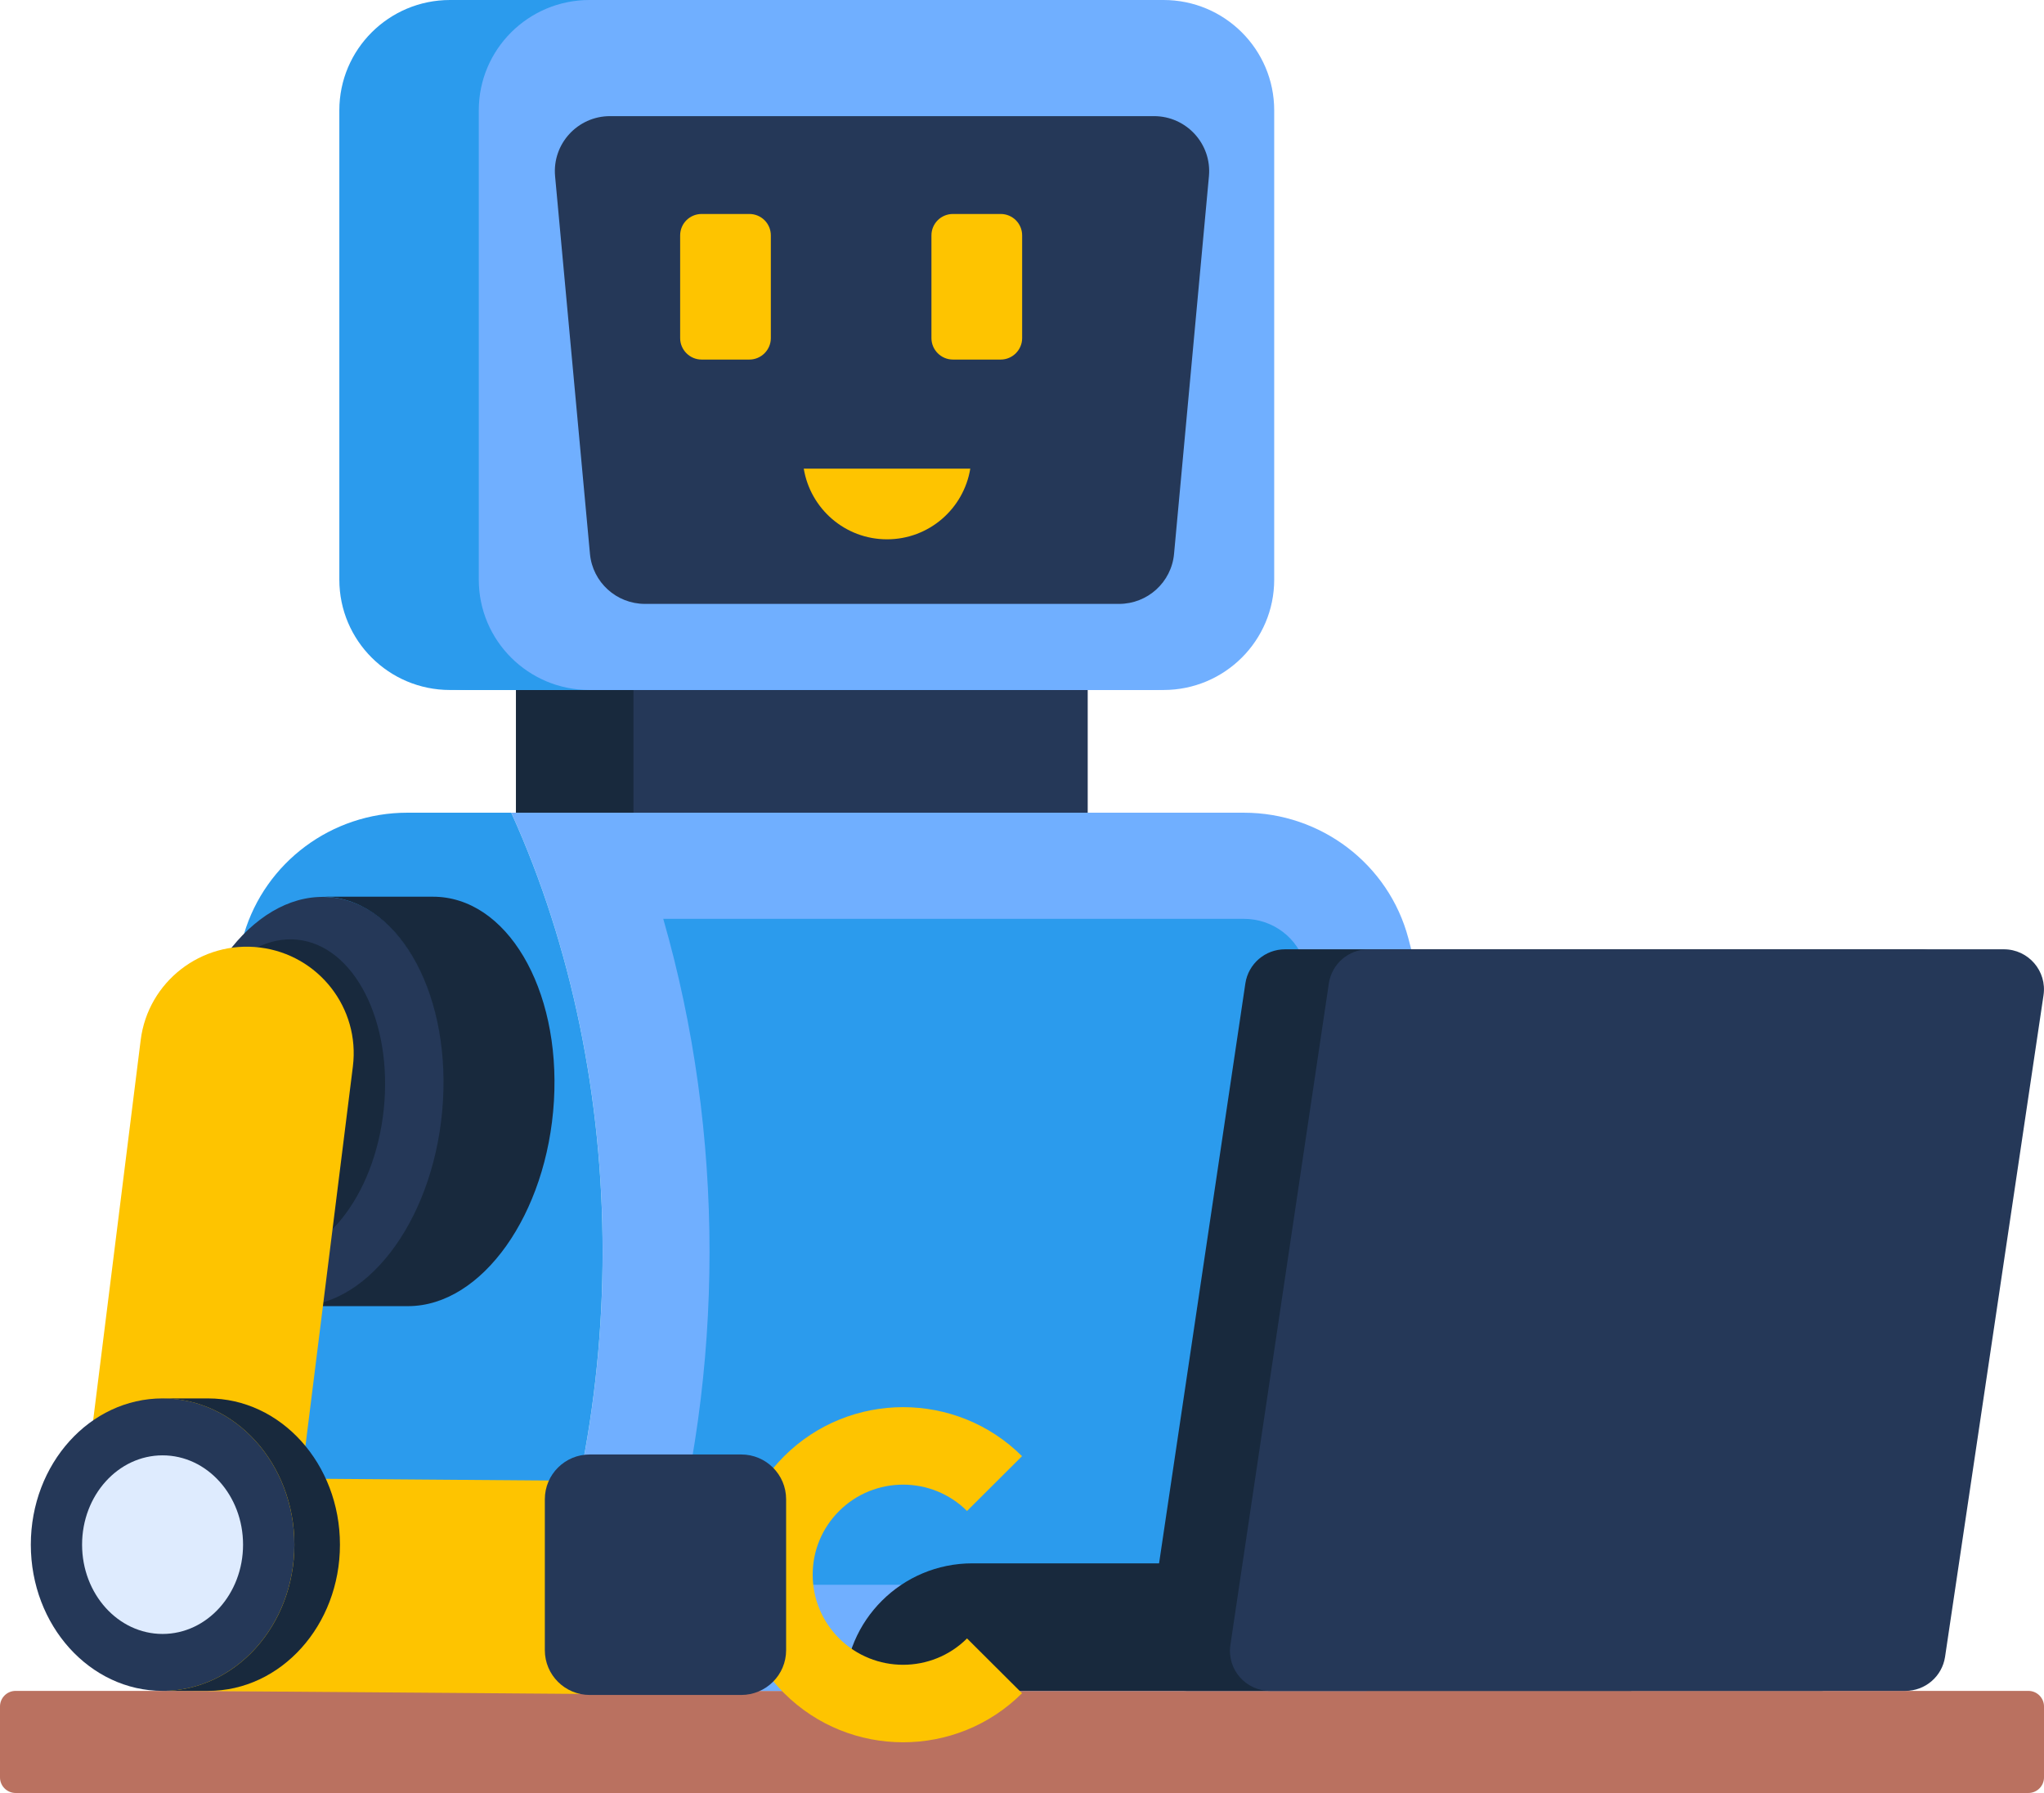 <svg width="114" height="100" viewBox="0 0 114 100" fill="none" xmlns="http://www.w3.org/2000/svg">
<path d="M114 95.171V99.136C114 99.609 113.608 100 113.133 100H0.867C0.392 100 0 99.609 0 99.136V95.171C0 94.697 0.392 94.306 0.867 94.306H113.133C113.608 94.306 114 94.697 114 95.171Z" fill="#BA7160"/>
<path d="M76.222 94.306H28.516C35.31 79.323 35.31 60.31 28.516 45.327H69.377C73.671 45.327 77.452 48.194 78.548 52.331C82.153 65.937 81.378 81.576 76.222 94.306Z" fill="#70AFFF"/>
<path d="M36.992 88.388C40.433 76.423 40.433 63.211 36.992 51.246H69.375C70.99 51.246 72.401 52.314 72.806 53.843C75.774 65.046 75.461 77.67 72.049 88.388H36.992Z" fill="#2B9BED"/>
<path d="M28.514 94.306H14.202C9.007 81.502 9.546 65.755 13.607 52.095C14.801 48.079 18.508 45.327 22.71 45.327H28.514C35.308 60.31 35.308 79.323 28.514 94.306Z" fill="#2B9BED"/>
<path d="M63.289 32.33V6.153C63.289 2.755 60.525 0 57.116 0H25.098C21.689 0 18.926 2.755 18.926 6.153V32.33C18.926 35.728 21.689 38.483 25.098 38.483H57.116C60.525 38.483 63.289 35.728 63.289 32.33Z" fill="#2B9BED"/>
<path d="M70.367 32.33V6.153C70.367 2.755 67.603 0 64.194 0H32.176C28.767 0 26.004 2.755 26.004 6.153V32.33C26.004 35.728 28.767 38.483 32.176 38.483H64.194C67.603 38.483 70.367 35.728 70.367 32.33Z" fill="#70AFFF"/>
<path d="M38.141 45.327H28.775V38.482H38.141V45.327Z" fill="#18293D"/>
<path d="M35.332 38.482H60.665V45.327H35.332V38.482Z" fill="#253858"/>
<path d="M64.296 32.33V6.153C64.296 2.755 61.533 0 58.124 0H26.106C22.697 0 19.934 2.755 19.934 6.153V32.33C19.934 35.728 22.697 38.483 26.106 38.483H58.124C61.533 38.483 64.296 35.728 64.296 32.33Z" fill="#2B9BED"/>
<path d="M71.066 32.33V6.153C71.066 2.755 68.302 0 64.894 0H32.876C29.467 0 26.703 2.755 26.703 6.153V32.33C26.703 35.728 29.467 38.483 32.876 38.483H64.894C68.302 38.483 71.066 35.728 71.066 32.33Z" fill="#70AFFF"/>
<path d="M24.678 62.215C25.338 55.921 22.569 50.475 18.493 50.05C14.417 49.625 10.578 54.383 9.918 60.678C9.258 66.972 12.027 72.418 16.103 72.843C20.179 73.268 24.018 68.51 24.678 62.215Z" fill="#253858"/>
<path d="M21.403 61.875C21.916 56.978 19.762 52.741 16.59 52.41C13.419 52.08 10.431 55.782 9.918 60.679C9.405 65.576 11.559 69.813 14.731 70.144C17.902 70.474 20.889 66.772 21.403 61.875Z" fill="#18293D"/>
<path d="M22.771 72.847C26.881 72.837 30.518 67.717 30.894 61.411C31.271 55.106 28.244 50.002 24.134 50.012H17.945C22.055 50.002 25.082 55.106 24.705 61.411C24.329 67.717 20.692 72.837 16.582 72.847H22.771Z" fill="#18293D"/>
<path d="M90.988 87.192V94.306H47.098C47.098 92.341 47.893 90.566 49.188 89.276C50.482 87.985 52.263 87.192 54.234 87.192H90.988Z" fill="#18293D"/>
<path d="M66.18 94.306H101.612C102.718 94.306 103.658 93.502 103.825 92.412L109.316 55.514C109.523 54.163 108.474 52.945 107.103 52.945H71.672C70.566 52.945 69.626 53.75 69.459 54.84L63.968 91.738C63.761 93.089 64.809 94.306 66.18 94.306Z" fill="#18293D"/>
<path d="M70.837 94.306H106.268C107.374 94.306 108.314 93.502 108.481 92.412L113.972 55.514C114.179 54.163 113.131 52.945 111.76 52.945H76.328C75.222 52.945 74.282 53.75 74.115 54.84L68.624 91.738C68.417 93.089 69.466 94.306 70.837 94.306Z" fill="#253858"/>
<path d="M62.413 33.681H35.972C34.38 33.681 33.05 32.472 32.904 30.892L30.959 9.83C30.792 8.03 32.213 6.477 34.026 6.477H64.359C66.172 6.477 67.593 8.03 67.426 9.83L65.48 30.892C65.335 32.472 64.005 33.681 62.413 33.681Z" fill="#253858"/>
<path d="M57.008 13.13V18.859C57.008 19.51 56.474 20.054 55.809 20.054H53.149C52.484 20.054 51.949 19.51 51.949 18.859V13.13C51.949 12.467 52.484 11.934 53.149 11.934H55.809C56.474 11.934 57.008 12.467 57.008 13.13Z" fill="#FEC400"/>
<path d="M42.992 13.13V18.859C42.992 19.51 42.458 20.054 41.793 20.054H39.133C38.468 20.054 37.934 19.51 37.934 18.859V13.13C37.934 12.467 38.468 11.934 39.133 11.934H41.793C42.458 11.934 42.992 12.467 42.992 13.13Z" fill="#FEC400"/>
<path d="M44.828 26.138C45.197 28.371 47.128 30.079 49.472 30.079C51.817 30.079 53.748 28.371 54.116 26.138H44.828Z" fill="#FEC400"/>
<path d="M9.324 94.26C6.056 93.854 3.737 90.885 4.144 87.627L7.846 58.01C8.253 54.752 11.233 52.441 14.501 52.846C17.769 53.252 20.088 56.222 19.681 59.48L15.979 89.097C15.572 92.354 12.592 94.666 9.324 94.26Z" fill="#FEC400"/>
<path d="M38.913 82.638L10.162 82.416C6.869 82.39 4.178 85.031 4.153 88.314C4.127 91.596 6.776 94.278 10.069 94.303L38.913 94.527V82.638Z" fill="#FEC400"/>
<path d="M9.068 94.306C13.127 94.306 16.418 90.654 16.418 86.149C16.418 81.645 13.127 77.993 9.068 77.993C5.009 77.993 1.719 81.645 1.719 86.149C1.719 90.654 5.009 94.306 9.068 94.306Z" fill="#253858"/>
<path d="M9.067 91.13C11.546 91.13 13.556 88.9 13.556 86.15C13.556 83.399 11.546 81.169 9.067 81.169C6.588 81.169 4.578 83.399 4.578 86.15C4.578 88.9 6.588 91.13 9.067 91.13Z" fill="#DEEBFE"/>
<path d="M9.07 77.994C13.13 77.994 16.42 81.645 16.42 86.15C16.42 90.655 13.13 94.306 9.07 94.306H11.61C15.669 94.306 18.96 90.655 18.96 86.15C18.96 81.645 15.669 77.994 11.61 77.994H9.07Z" fill="#18293D"/>
<path d="M50.368 97.172C47.966 97.172 45.565 96.26 43.736 94.437C41.964 92.671 40.988 90.323 40.988 87.826C40.988 85.328 41.964 82.981 43.736 81.215C47.393 77.57 53.344 77.57 57.001 81.215L53.934 84.272C51.968 82.314 48.769 82.312 46.803 84.272C45.851 85.221 45.326 86.484 45.326 87.826C45.326 89.168 45.851 90.43 46.803 91.38C48.77 93.34 51.968 93.339 53.934 91.38L57.001 94.437C55.172 96.26 52.77 97.172 50.368 97.172Z" fill="#FEC400"/>
<path d="M41.339 94.533H32.892C31.508 94.533 30.387 93.415 30.387 92.037V83.616C30.387 82.237 31.508 81.12 32.892 81.12H41.339C42.722 81.12 43.844 82.237 43.844 83.616V92.037C43.844 93.415 42.722 94.533 41.339 94.533Z" fill="#253858"/>
</svg>

